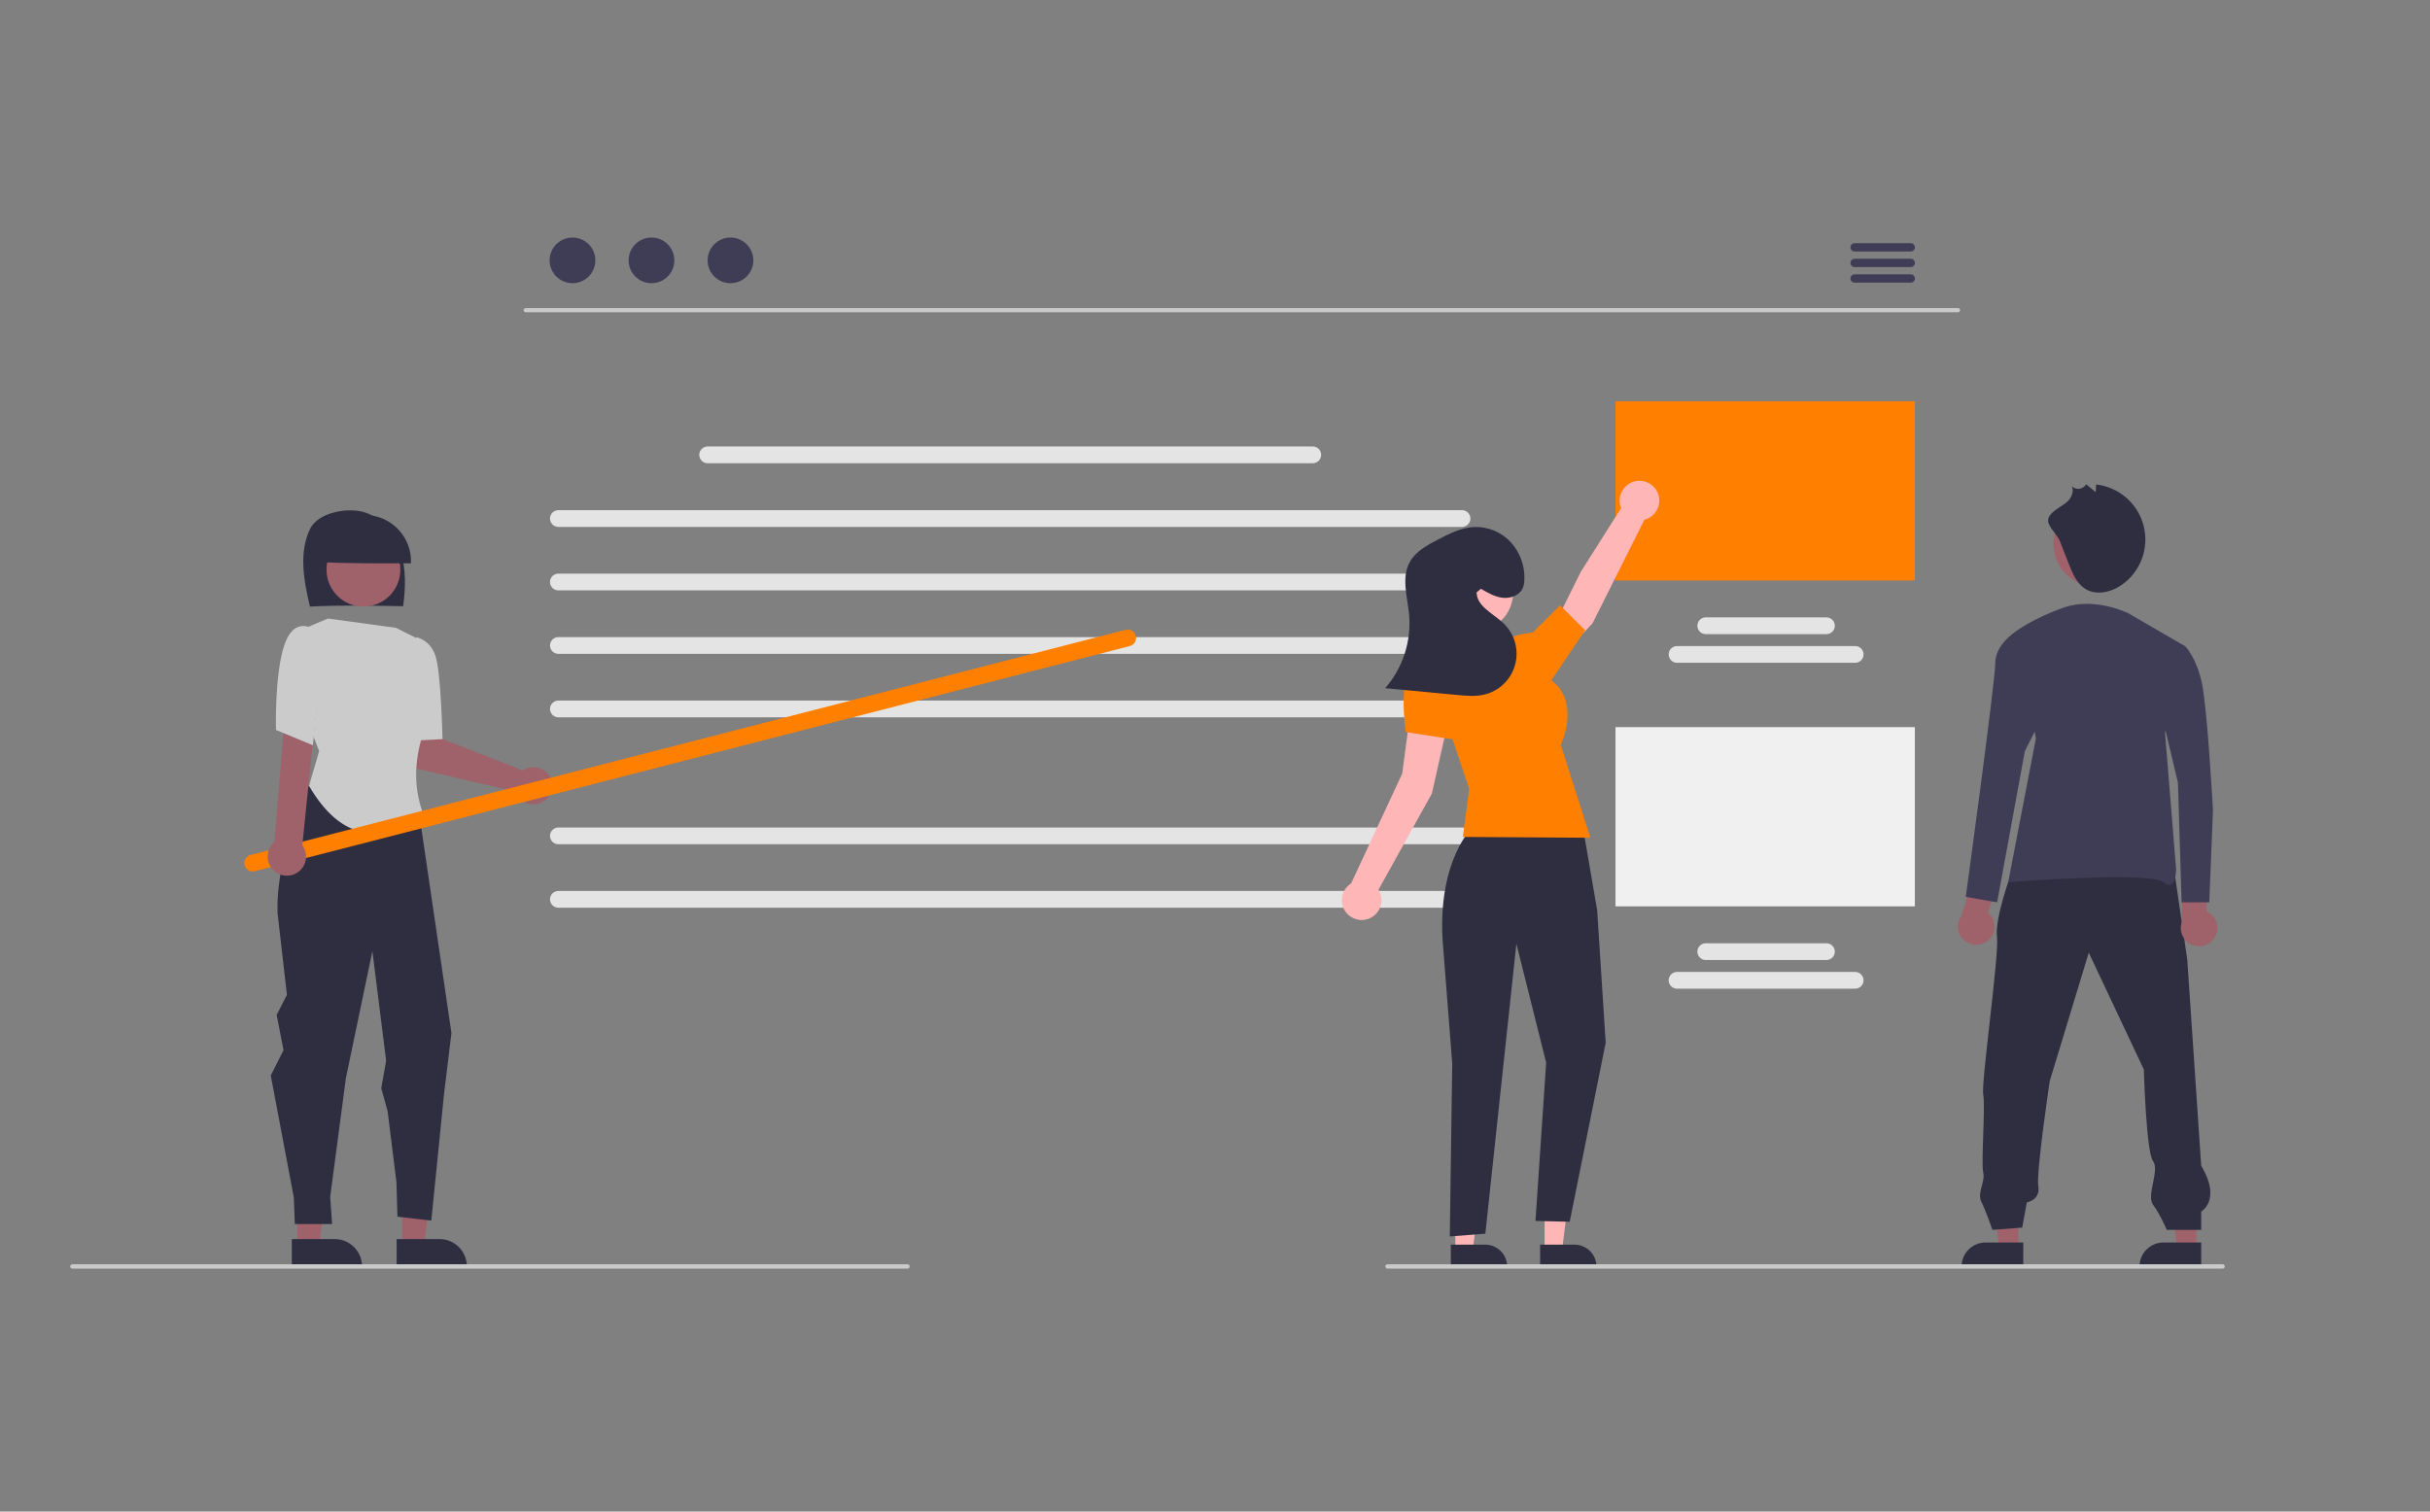 <svg width="450" height="280" viewBox="0 0 450 280" fill="none" xmlns="http://www.w3.org/2000/svg">
<rect x="0" y="0" width="450" height="280" fill="#808080" stroke="none"/>
<g clip-path="url(#clip0_3138_2268)">
<path d="M362.601 57.842H97.35C97.248 57.842 97.15 57.802 97.078 57.73C97.005 57.657 96.965 57.56 96.965 57.458C96.965 57.356 97.005 57.258 97.078 57.186C97.15 57.114 97.248 57.073 97.35 57.073H362.601C362.703 57.073 362.801 57.114 362.873 57.186C362.945 57.258 362.986 57.356 362.986 57.458C362.986 57.56 362.945 57.657 362.873 57.73C362.801 57.802 362.703 57.842 362.601 57.842Z" fill="#CACACA"/>
<path d="M106.016 52.459C108.355 52.459 110.251 50.565 110.251 48.23C110.251 45.894 108.355 44 106.016 44C103.677 44 101.781 45.894 101.781 48.23C101.781 50.565 103.677 52.459 106.016 52.459Z" fill="#3F3D56"/>
<path d="M120.645 52.459C122.984 52.459 124.88 50.565 124.88 48.23C124.88 45.894 122.984 44 120.645 44C118.306 44 116.41 45.894 116.41 48.23C116.41 50.565 118.306 52.459 120.645 52.459Z" fill="#3F3D56"/>
<path d="M135.274 52.459C137.613 52.459 139.509 50.565 139.509 48.23C139.509 45.894 137.613 44 135.274 44C132.935 44 131.039 45.894 131.039 48.23C131.039 50.565 132.935 52.459 135.274 52.459Z" fill="#3F3D56"/>
<path d="M353.836 46.587H343.442C343.238 46.587 343.042 46.506 342.897 46.362C342.753 46.217 342.672 46.022 342.672 45.818C342.672 45.614 342.753 45.418 342.897 45.274C343.042 45.13 343.238 45.049 343.442 45.049H353.836C353.938 45.049 354.038 45.068 354.131 45.107C354.225 45.145 354.31 45.202 354.382 45.273C354.454 45.345 354.51 45.43 354.549 45.523C354.588 45.617 354.608 45.717 354.608 45.818C354.608 45.919 354.588 46.019 354.549 46.112C354.51 46.206 354.454 46.291 354.382 46.362C354.31 46.434 354.225 46.49 354.131 46.529C354.038 46.567 353.938 46.587 353.836 46.587Z" fill="#3F3D56"/>
<path d="M353.836 49.471H343.442C343.238 49.471 343.042 49.39 342.897 49.245C342.753 49.101 342.672 48.906 342.672 48.702C342.672 48.498 342.753 48.302 342.897 48.158C343.042 48.014 343.238 47.933 343.442 47.933H353.836C354.04 47.933 354.236 48.014 354.381 48.158C354.525 48.302 354.606 48.498 354.606 48.702C354.606 48.906 354.525 49.101 354.381 49.245C354.236 49.39 354.04 49.471 353.836 49.471Z" fill="#3F3D56"/>
<path d="M353.836 52.354H343.442C343.238 52.354 343.042 52.273 342.897 52.129C342.753 51.985 342.672 51.789 342.672 51.585C342.672 51.382 342.753 51.186 342.897 51.042C343.042 50.897 343.238 50.816 343.442 50.816H353.836C353.938 50.816 354.038 50.836 354.131 50.874C354.225 50.913 354.31 50.97 354.382 51.041C354.454 51.112 354.51 51.197 354.549 51.291C354.588 51.384 354.608 51.484 354.608 51.585C354.608 51.687 354.588 51.787 354.549 51.88C354.51 51.974 354.454 52.058 354.382 52.13C354.31 52.201 354.225 52.258 354.131 52.296C354.038 52.335 353.938 52.355 353.836 52.354Z" fill="#3F3D56"/>
<path d="M354.605 74.33H299.168V107.526H354.605V74.33Z" fill="#FF7F00"/>
<path d="M343.548 122.776H310.563C310.151 122.776 309.757 122.612 309.466 122.321C309.175 122.03 309.012 121.636 309.012 121.225C309.012 120.813 309.175 120.419 309.466 120.128C309.757 119.837 310.151 119.674 310.563 119.673H343.548C343.96 119.673 344.355 119.836 344.646 120.127C344.938 120.418 345.101 120.813 345.101 121.225C345.101 121.636 344.938 122.031 344.646 122.322C344.355 122.613 343.96 122.776 343.548 122.776Z" fill="#E4E4E4"/>
<path d="M338.229 117.465H315.88C315.676 117.465 315.474 117.425 315.285 117.347C315.096 117.269 314.925 117.155 314.78 117.011C314.636 116.867 314.521 116.696 314.443 116.507C314.364 116.319 314.324 116.117 314.324 115.913C314.324 115.709 314.364 115.507 314.443 115.319C314.521 115.13 314.636 114.959 314.78 114.815C314.925 114.671 315.096 114.557 315.285 114.479C315.474 114.401 315.676 114.361 315.88 114.361H338.229C338.433 114.361 338.635 114.401 338.824 114.479C339.013 114.557 339.184 114.671 339.329 114.815C339.474 114.959 339.588 115.13 339.666 115.319C339.745 115.507 339.785 115.709 339.785 115.913C339.785 116.117 339.745 116.319 339.666 116.507C339.588 116.696 339.474 116.867 339.329 117.011C339.184 117.155 339.013 117.269 338.824 117.347C338.635 117.425 338.433 117.465 338.229 117.465Z" fill="#E4E4E4"/>
<path d="M354.605 134.696H299.168V167.893H354.605V134.696Z" fill="#F0F0F0"/>
<path d="M343.546 183.142H310.561C310.149 183.142 309.754 182.979 309.463 182.688C309.172 182.397 309.008 182.002 309.008 181.591C309.008 181.179 309.172 180.785 309.463 180.494C309.754 180.203 310.149 180.039 310.561 180.039H343.546C343.958 180.039 344.354 180.203 344.645 180.494C344.936 180.785 345.1 181.179 345.1 181.591C345.1 182.002 344.936 182.397 344.645 182.688C344.354 182.979 343.958 183.142 343.546 183.142Z" fill="#E4E4E4"/>
<path d="M338.23 177.831H315.882C315.47 177.831 315.075 177.667 314.783 177.376C314.492 177.085 314.328 176.691 314.328 176.279C314.328 175.868 314.492 175.473 314.783 175.182C315.075 174.891 315.47 174.728 315.882 174.728H338.23C338.642 174.728 339.037 174.891 339.329 175.182C339.62 175.473 339.784 175.868 339.784 176.279C339.784 176.691 339.62 177.085 339.329 177.376C339.037 177.667 338.642 177.831 338.23 177.831Z" fill="#E4E4E4"/>
<path d="M270.743 97.605H103.405C102.993 97.605 102.598 97.442 102.307 97.151C102.015 96.86 101.852 96.465 101.852 96.054C101.852 95.642 102.015 95.247 102.307 94.956C102.598 94.665 102.993 94.502 103.405 94.502H270.743C271.155 94.502 271.55 94.665 271.842 94.956C272.133 95.247 272.297 95.642 272.297 96.054C272.297 96.465 272.133 96.86 271.842 97.151C271.55 97.442 271.155 97.605 270.743 97.605Z" fill="#E4E4E4"/>
<path d="M270.743 109.361H103.405C102.993 109.361 102.598 109.198 102.307 108.907C102.015 108.616 101.852 108.221 101.852 107.81C101.852 107.398 102.015 107.003 102.307 106.712C102.598 106.421 102.993 106.258 103.405 106.258H270.743C271.155 106.258 271.55 106.421 271.842 106.712C272.133 107.003 272.297 107.398 272.297 107.81C272.297 108.221 272.133 108.616 271.842 108.907C271.55 109.198 271.155 109.361 270.743 109.361Z" fill="#E4E4E4"/>
<path d="M270.743 121.118H103.405C102.993 121.118 102.598 120.955 102.307 120.664C102.015 120.373 101.852 119.978 101.852 119.566C101.852 119.155 102.015 118.76 102.307 118.469C102.598 118.178 102.993 118.015 103.405 118.015H270.743C271.155 118.015 271.55 118.178 271.842 118.469C272.133 118.76 272.297 119.155 272.297 119.566C272.297 119.978 272.133 120.373 271.842 120.664C271.55 120.955 271.155 121.118 270.743 121.118Z" fill="#E4E4E4"/>
<path d="M270.743 132.874H103.405C102.993 132.874 102.598 132.71 102.307 132.419C102.015 132.128 101.852 131.734 101.852 131.322C101.852 130.911 102.015 130.516 102.307 130.225C102.598 129.934 102.993 129.771 103.405 129.771H270.743C271.155 129.771 271.55 129.934 271.842 130.225C272.133 130.516 272.297 130.911 272.297 131.322C272.297 131.734 272.133 132.128 271.842 132.419C271.55 132.71 271.155 132.874 270.743 132.874Z" fill="#E4E4E4"/>
<path d="M270.743 156.387H103.405C102.993 156.387 102.598 156.223 102.307 155.932C102.015 155.641 101.852 155.246 101.852 154.835C101.852 154.423 102.015 154.029 102.307 153.738C102.598 153.447 102.993 153.283 103.405 153.283H270.743C271.155 153.283 271.55 153.447 271.842 153.738C272.133 154.029 272.297 154.423 272.297 154.835C272.297 155.246 272.133 155.641 271.842 155.932C271.55 156.223 271.155 156.387 270.743 156.387Z" fill="#E4E4E4"/>
<path d="M270.743 168.143H103.405C102.993 168.143 102.598 167.98 102.307 167.689C102.015 167.398 101.852 167.003 101.852 166.592C101.852 166.18 102.015 165.786 102.307 165.495C102.598 165.204 102.993 165.04 103.405 165.04H270.743C271.155 165.04 271.55 165.204 271.842 165.495C272.133 165.786 272.297 166.18 272.297 166.592C272.297 167.003 272.133 167.398 271.842 167.689C271.55 167.98 271.155 168.143 270.743 168.143Z" fill="#E4E4E4"/>
<path d="M243.101 85.808H131.048C130.844 85.808 130.642 85.768 130.453 85.69C130.264 85.612 130.093 85.498 129.948 85.354C129.804 85.21 129.689 85.039 129.611 84.85C129.532 84.662 129.492 84.46 129.492 84.256C129.492 84.052 129.532 83.85 129.611 83.661C129.689 83.473 129.804 83.302 129.948 83.158C130.093 83.014 130.264 82.899 130.453 82.822C130.642 82.744 130.844 82.704 131.048 82.704H243.101C243.305 82.704 243.507 82.744 243.696 82.822C243.885 82.899 244.056 83.014 244.201 83.158C244.346 83.302 244.46 83.473 244.538 83.661C244.617 83.85 244.657 84.052 244.657 84.256C244.657 84.46 244.617 84.662 244.538 84.85C244.46 85.039 244.346 85.21 244.201 85.354C244.056 85.498 243.885 85.612 243.696 85.69C243.507 85.768 243.305 85.808 243.101 85.808Z" fill="#E4E4E4"/>
<path d="M286.036 231.612H289.271L290.81 219.148L286.035 219.149L286.036 231.612Z" fill="#FFB6B6"/>
<path d="M285.207 230.557L291.578 230.557C292.655 230.557 293.688 230.984 294.45 231.744C295.211 232.505 295.639 233.536 295.639 234.612V234.744L285.207 234.744L285.207 230.557Z" fill="#2F2E41"/>
<path d="M269.497 231.612H272.732L274.271 219.148L269.496 219.149L269.497 231.612Z" fill="#FFB6B6"/>
<path d="M268.672 230.557L275.043 230.557C276.12 230.557 277.153 230.984 277.914 231.744C278.676 232.505 279.104 233.536 279.104 234.612V234.744L268.672 234.744L268.672 230.557Z" fill="#2F2E41"/>
<path d="M307.277 92.729C307.277 92.187 307.157 91.651 306.925 91.161C306.693 90.67 306.355 90.237 305.936 89.893C305.517 89.549 305.026 89.301 304.499 89.169C303.973 89.036 303.423 89.022 302.891 89.127C302.358 89.232 301.855 89.454 301.418 89.776C300.982 90.098 300.622 90.513 300.365 90.991C300.108 91.469 299.96 91.997 299.932 92.539C299.905 93.081 299.997 93.622 300.204 94.123L292.769 105.871L288.141 115.187L291.96 118.573L294.899 115.483L304.512 96.281C305.302 96.08 306.003 95.621 306.504 94.978C307.004 94.335 307.276 93.544 307.277 92.729Z" fill="#FFB6B6"/>
<path d="M268.694 131.264L261.407 130.136L259.671 143.303L250.212 163.632C249.595 164.016 249.106 164.574 248.807 165.235C248.507 165.897 248.411 166.632 248.53 167.349C248.649 168.065 248.978 168.73 249.475 169.259C249.972 169.789 250.616 170.16 251.324 170.324C252.032 170.489 252.773 170.44 253.453 170.184C254.133 169.928 254.722 169.476 255.146 168.886C255.569 168.296 255.808 167.593 255.831 166.868C255.855 166.142 255.663 165.426 255.279 164.809L265.168 146.974L268.694 131.264Z" fill="#FFB6B6"/>
<path d="M272.732 153.2C272.732 153.2 266.324 159.119 267.138 174.001L268.933 196.991L268.48 229.039L275.063 228.523L280.813 174.815L286.325 196.835L284.347 226.168L290.687 226.315L297.349 193.165L295.77 168.592L293.118 153.2H272.732Z" fill="#2F2E41"/>
<path d="M279.588 118.541L264.277 122.823L272.062 146.119L270.899 155.031L294.506 155.183L289.039 137.958C289.039 137.958 292.107 131.656 288.603 127.24L279.588 118.541Z" fill="#FF7F00"/>
<path d="M277.75 122.211L279.587 118.541C279.587 118.541 279.528 117.619 283.845 117.163L288.91 112.135L293.546 116.75L285.712 128.328L277.75 122.211Z" fill="#FF7F00"/>
<path d="M270.402 125.881C270.402 125.881 264.89 119.765 261.828 122.823C258.766 125.881 260.336 135.606 260.336 135.606L269.874 137.084L270.402 125.881Z" fill="#FF7F00"/>
<path d="M273.196 102.369C282.583 102.411 282.582 116.666 273.196 116.707C263.809 116.665 263.81 102.41 273.196 102.369Z" fill="#FFB6B6"/>
<path d="M274.242 109.064C275.511 109.81 276.83 110.573 278.293 110.733C279.757 110.893 281.414 110.278 282.002 108.929C282.185 108.462 282.283 107.966 282.289 107.464C282.418 104.902 281.531 102.393 279.82 100.481C278.961 99.544 277.91 98.803 276.738 98.308C275.566 97.813 274.302 97.577 273.03 97.614C270.605 97.719 268.363 98.866 266.211 99.988C264.232 101.02 262.142 102.156 261.067 104.11C259.473 107.006 260.635 110.551 260.944 113.841C261.161 116.293 260.882 118.765 260.121 121.107C259.361 123.45 258.136 125.615 256.52 127.475L269.875 128.738C271.5 128.892 273.158 129.044 274.751 128.689C276.126 128.382 277.392 127.709 278.414 126.742C279.436 125.774 280.177 124.548 280.557 123.193C280.937 121.839 280.943 120.407 280.573 119.049C280.204 117.692 279.473 116.46 278.458 115.484C276.562 113.661 273.513 112.371 273.439 109.744" fill="#2F2E41"/>
<path d="M373.776 231.313H370.233L368.547 217.663H373.777L373.776 231.313Z" fill="#9F616A"/>
<path d="M374.679 234.743L363.254 234.743V234.599C363.254 233.421 363.723 232.291 364.557 231.458C365.39 230.625 366.522 230.157 367.701 230.157L374.68 230.158L374.679 234.743Z" fill="#2F2E41"/>
<path d="M406.725 231.313H403.182L401.496 217.663H406.726L406.725 231.313Z" fill="#9F616A"/>
<path d="M407.628 234.743L396.203 234.743V234.599C396.203 233.421 396.672 232.291 397.506 231.458C398.34 230.625 399.471 230.157 400.65 230.157L407.629 230.158L407.628 234.743Z" fill="#2F2E41"/>
<path d="M372.364 162.042C372.364 162.042 369.39 170.104 369.815 173.499C370.24 176.894 366.841 200.658 367.265 202.78C367.69 204.902 366.841 215.511 367.265 217.208C367.69 218.905 366.073 220.933 366.923 222.63C367.772 224.328 368.965 227.817 368.965 227.817L374.489 227.393L375.338 222.725C375.338 222.725 377.888 222.3 377.463 219.754C377.038 217.208 379.587 200.234 379.587 200.234L386.81 176.47L397.008 198.112C397.008 198.112 397.433 213.389 398.707 215.086C399.982 216.784 397.433 221.452 398.707 223.149C399.982 224.846 401.257 227.817 401.257 227.817H407.63V224.422C407.63 224.422 411.454 222.3 407.63 215.935L405.046 177.708L402.497 160.31L372.364 162.042Z" fill="#2F2E41"/>
<path d="M388.202 108.682C392.584 108.682 396.137 105.133 396.137 100.756C396.137 96.379 392.584 92.83 388.202 92.83C383.819 92.83 380.266 96.379 380.266 100.756C380.266 105.133 383.819 108.682 388.202 108.682Z" fill="#A0616A"/>
<path d="M381.449 100.21C382.009 101.639 382.569 103.068 383.129 104.497C383.817 106.253 384.605 108.133 386.219 109.113C388.211 110.324 390.872 109.733 392.799 108.422C394.533 107.243 395.863 105.562 396.613 103.605C397.362 101.649 397.493 99.51 396.99 97.477C396.486 95.443 395.372 93.612 393.796 92.23C392.22 90.847 390.258 89.98 388.174 89.743L388.095 91.178L386.332 89.702C386.201 89.926 386.022 90.117 385.807 90.261C385.592 90.405 385.347 90.499 385.091 90.535C384.835 90.571 384.573 90.549 384.327 90.47C384.08 90.391 383.855 90.257 383.668 90.078C384.131 91.037 383.596 92.206 382.824 92.941C381.876 93.843 379.164 94.927 379.277 96.54C379.352 97.616 381.011 99.095 381.449 100.21Z" fill="#2F2E41"/>
<path d="M410.049 173.766C410.322 173.358 410.503 172.896 410.578 172.411C410.653 171.926 410.621 171.431 410.484 170.96C410.346 170.489 410.107 170.053 409.783 169.685C409.459 169.316 409.058 169.022 408.609 168.825L408.767 161.157L404.125 159.925L404.054 170.756C403.772 171.533 403.785 172.385 404.091 173.153C404.397 173.92 404.974 174.549 405.713 174.92C406.451 175.291 407.301 175.379 408.1 175.166C408.899 174.953 409.593 174.455 410.049 173.766Z" fill="#9F616A"/>
<path d="M394.098 113.581C394.098 113.581 387.948 110.51 382.14 112.557C376.332 114.605 373.257 116.993 373.257 116.993L377.015 136.784L371.891 163.399C371.891 163.399 398.198 161.352 400.589 163.399C402.981 165.447 402.981 161.011 402.981 161.011L400.931 135.76L404.689 119.723L394.098 113.581Z" fill="#3F3D56"/>
<path d="M368.143 174.22C368.52 173.905 368.823 173.512 369.032 173.068C369.24 172.624 369.349 172.139 369.349 171.648C369.35 171.158 369.243 170.673 369.036 170.228C368.828 169.783 368.526 169.389 368.15 169.074L370.457 161.759L366.349 159.274L363.235 169.65C362.746 170.316 362.519 171.138 362.597 171.961C362.675 172.783 363.052 173.549 363.657 174.112C364.261 174.675 365.052 174.997 365.879 175.017C366.706 175.037 367.511 174.753 368.143 174.22Z" fill="#9F616A"/>
<path d="M375.647 116.993H373.256C373.256 116.993 369.498 119.382 369.498 122.794C369.498 126.206 364.031 166.129 364.031 166.129L369.839 167.153L374.964 139.173L378.722 131.666L375.647 116.993Z" fill="#3F3D56"/>
<path d="M398.195 119.723H404.687C404.687 119.723 406.737 121.77 407.762 126.547C408.786 131.324 409.811 150.091 409.811 150.091L409.128 167.152H404.003L403.32 144.973L399.904 130.642L398.195 119.723Z" fill="#3F3D56"/>
<path d="M97.298 142.43C97.135 142.51 96.977 142.602 96.828 142.706L81.63 136.773L81.028 132.859L74.996 132.995L75.388 140.026C75.42 140.594 75.635 141.137 76.002 141.572C76.369 142.008 76.867 142.312 77.422 142.441L95.506 146.631C95.727 147.296 96.145 147.878 96.705 148.299C97.265 148.721 97.94 148.962 98.641 148.991C99.342 149.02 100.035 148.835 100.628 148.461C101.221 148.087 101.686 147.542 101.961 146.897C102.236 146.253 102.308 145.54 102.168 144.854C102.027 144.168 101.681 143.54 101.175 143.055C100.668 142.57 100.026 142.251 99.334 142.139C98.642 142.028 97.932 142.129 97.298 142.43Z" fill="#9F616A"/>
<path d="M74.481 230.838L78.515 230.838L80.434 215.299H74.481L74.481 230.838Z" fill="#9F616A"/>
<path d="M73.449 229.523L81.393 229.522C82.736 229.523 84.024 230.055 84.973 231.003C85.922 231.952 86.456 233.238 86.456 234.579V234.743L73.45 234.743L73.449 229.523Z" fill="#2F2E41"/>
<path d="M55.067 230.838L59.101 230.838L61.02 215.299H55.066L55.067 230.838Z" fill="#9F616A"/>
<path d="M54.039 229.523L61.983 229.522C63.326 229.523 64.614 230.055 65.563 231.003C66.512 231.952 67.046 233.238 67.046 234.579V234.743L54.039 234.743L54.039 229.523Z" fill="#2F2E41"/>
<path d="M57.405 112.363C56.256 107.625 55.283 102.282 57.449 97.919C58.952 94.891 64.513 93.872 67.701 94.963C70.889 96.053 73.194 99.012 74.208 102.239C75.221 105.465 75.103 108.941 74.662 112.295C68.799 112.183 62.936 112.07 57.405 112.363Z" fill="#2F2E41"/>
<path d="M67.302 112.361C71.077 112.361 74.138 109.304 74.138 105.533C74.138 101.762 71.077 98.705 67.302 98.705C63.526 98.705 60.465 101.762 60.465 105.533C60.465 109.304 63.526 112.361 67.302 112.361Z" fill="#9F616A"/>
<path d="M58.943 104.127C58.921 102.978 59.131 101.836 59.56 100.769C59.989 99.703 60.628 98.733 61.439 97.918C62.251 97.103 63.218 96.459 64.283 96.025C65.349 95.59 66.491 95.374 67.642 95.389C68.793 95.405 69.928 95.651 70.982 96.113C72.036 96.575 72.986 97.244 73.775 98.08C74.565 98.917 75.178 99.903 75.579 100.98C75.98 102.058 76.159 103.205 76.107 104.353C70.255 104.366 64.403 104.378 58.943 104.127Z" fill="#2F2E41"/>
<path d="M61.625 137.553L58.765 142.312C58.765 142.312 50.935 156.98 51.401 169.138L53.133 184.282L51.232 187.998L52.505 194.537L50.141 199.22L54.414 221.832L54.596 226.736H61.506L61.143 221.742L64.052 199.713L68.962 176.193L71.508 196.496L70.599 201.581L71.781 205.85L73.418 219.017L73.599 225.374L79.873 226.101L82.237 202.58L83.601 191.358L76.292 141.6L61.625 137.553Z" fill="#2F2E41"/>
<path d="M60.718 114.572L56.461 116.378L54.07 126.26L59.104 139.135L57.222 145.568C62.919 155.3 69.969 156.714 78.266 150.473C76.51 145.549 76.764 140.486 78.514 135.32C78.514 135.32 82.878 131.261 79.829 125.983L76.921 118.099L73.32 116.301L60.718 114.572Z" fill="#CBCBCB"/>
<path d="M76.082 119.818L77.048 118.025C77.048 118.025 79.597 118.408 80.638 121.472C81.678 124.536 81.949 136.914 81.949 136.914L76.496 137.19L76.082 119.818Z" fill="#CBCBCB"/>
<path d="M209.221 119.673L47.178 161.382C46.779 161.483 46.357 161.422 46.004 161.213C45.65 161.003 45.394 160.663 45.291 160.265C45.189 159.867 45.248 159.446 45.456 159.092C45.665 158.738 46.005 158.481 46.402 158.377L208.445 116.667C208.643 116.616 208.849 116.604 209.052 116.632C209.254 116.66 209.449 116.728 209.625 116.831C209.802 116.935 209.956 117.072 210.079 117.235C210.202 117.398 210.291 117.584 210.342 117.782C210.393 117.979 210.405 118.185 210.376 118.387C210.347 118.589 210.279 118.784 210.175 118.96C210.07 119.135 209.933 119.289 209.769 119.411C209.605 119.533 209.419 119.622 209.221 119.673Z" fill="#FF7F00"/>
<path d="M54.72 161.829C55.183 161.599 55.589 161.271 55.911 160.867C56.233 160.463 56.462 159.994 56.583 159.492C56.703 158.99 56.712 158.468 56.608 157.962C56.505 157.456 56.292 156.98 55.984 156.565L58.627 130.756H52.915L50.815 155.957C50.152 156.52 49.719 157.306 49.597 158.166C49.476 159.027 49.675 159.902 50.156 160.626C50.638 161.349 51.368 161.872 52.209 162.093C53.05 162.315 53.944 162.221 54.72 161.829Z" fill="#9F616A"/>
<path d="M59.94 119.297L57.938 116.47C57.938 116.47 54.418 114.087 52.624 119.573C50.829 125.058 51.105 135.221 51.105 135.221L57.938 138.048L59.94 119.297Z" fill="#CBCBCB"/>
<path d="M168.054 235H13.406C13.298 235 13.195 234.958 13.119 234.881C13.043 234.805 13 234.702 13 234.595C13 234.487 13.043 234.384 13.119 234.308C13.195 234.232 13.298 234.189 13.406 234.189H168.054C168.162 234.189 168.265 234.232 168.341 234.308C168.417 234.384 168.46 234.487 168.46 234.595C168.46 234.702 168.417 234.805 168.341 234.881C168.265 234.958 168.162 235 168.054 235Z" fill="#CACACA"/>
<path d="M411.593 235H256.945C256.837 235 256.734 234.958 256.658 234.881C256.582 234.805 256.539 234.702 256.539 234.595C256.539 234.487 256.582 234.384 256.658 234.308C256.734 234.232 256.837 234.189 256.945 234.189H411.593C411.701 234.189 411.804 234.232 411.88 234.308C411.956 234.384 411.999 234.487 411.999 234.595C411.999 234.702 411.956 234.805 411.88 234.881C411.804 234.958 411.701 235 411.593 235Z" fill="#CACACA"/>
</g>
<defs>
<clipPath id="clip0_3138_2268">
<rect width="399" height="191" fill="white" transform="translate(13 44)"/>
</clipPath>
</defs>
</svg>
